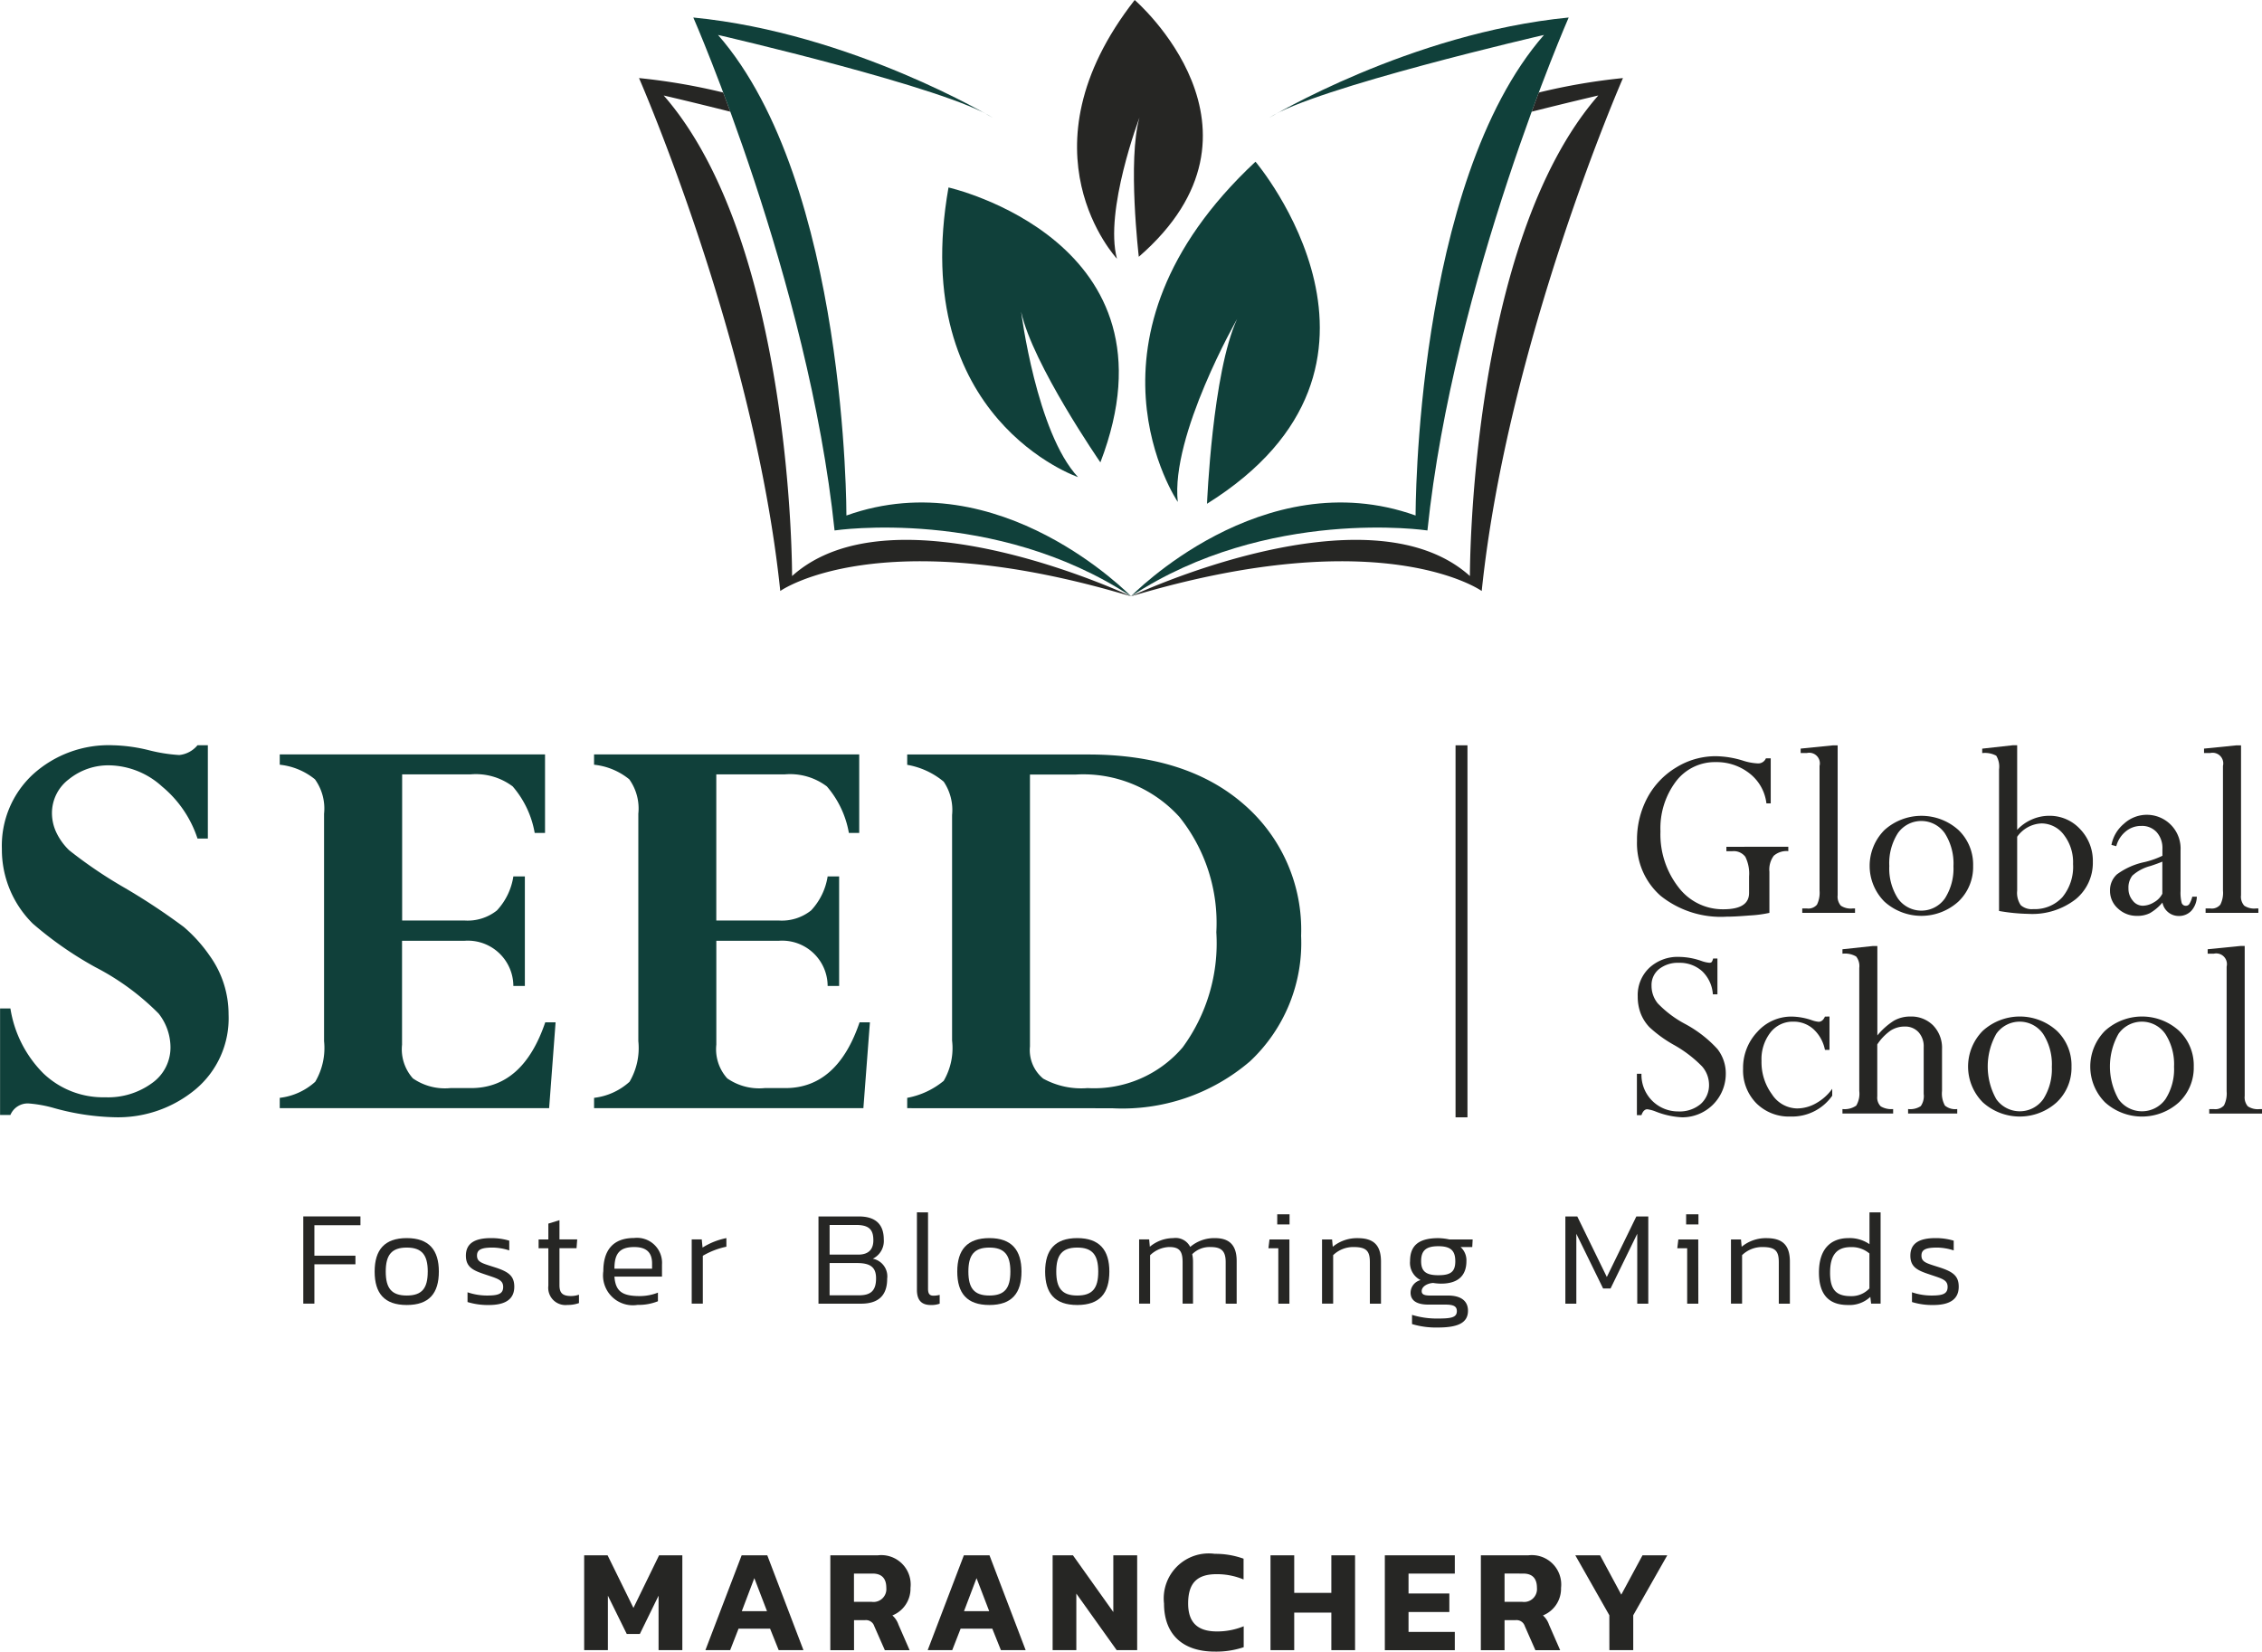 <svg xmlns="http://www.w3.org/2000/svg" width="131.313" height="95.89" viewBox="0 0 131.313 95.89">
  <g id="seed-logo" transform="translate(-64.84 -59.906)">
    <g id="Group_205" data-name="Group 205" transform="translate(64.84 59.906)">
      <g id="Group_203" data-name="Group 203">
        <g id="Group_199" data-name="Group 199" transform="translate(0 43.271)">
          <g id="Group_195" data-name="Group 195" transform="translate(0 0)">
            <path id="Path_232" data-name="Path 232" d="M76.906,135.8v5.417h-.6a6.574,6.574,0,0,0-2.059-3.023,4.667,4.667,0,0,0-3.02-1.228,3.641,3.641,0,0,0-2.387.806,2.461,2.461,0,0,0-.984,1.972,2.653,2.653,0,0,0,.255,1.121,3.541,3.541,0,0,0,.749,1.035,26.288,26.288,0,0,0,3.149,2.138,37.026,37.026,0,0,1,3.5,2.311,8.67,8.67,0,0,1,1.5,1.665,5.817,5.817,0,0,1,1.1,3.414,5.379,5.379,0,0,1-1.929,4.357,7.031,7.031,0,0,1-4.671,1.612A14.2,14.2,0,0,1,68,156.87a7.368,7.368,0,0,0-1.51-.275,1.091,1.091,0,0,0-1.046.669h-.6v-6.185h.6a6.828,6.828,0,0,0,1.92,3.777,5.018,5.018,0,0,0,3.583,1.381,4.325,4.325,0,0,0,2.718-.823,2.527,2.527,0,0,0,1.072-2.091,3.193,3.193,0,0,0-.686-1.944,14.573,14.573,0,0,0-3.673-2.694,21.029,21.029,0,0,1-3.635-2.531,6.04,6.04,0,0,1-1.794-4.343,5.636,5.636,0,0,1,1.807-4.324A6.54,6.54,0,0,1,71.4,135.8a9.532,9.532,0,0,1,2.1.292,9.407,9.407,0,0,0,1.746.275,1.583,1.583,0,0,0,1.059-.568Z" transform="translate(-64.84 -135.803)" fill="#10403a"/>
            <path id="Path_233" data-name="Path 233" d="M106.885,143.816h.668v6.36h-.668a2.642,2.642,0,0,0-2.847-2.623h-3.615v6.032a2.535,2.535,0,0,0,.631,1.956,3.267,3.267,0,0,0,2.172.564h1.2q3.013,0,4.311-3.819h.6l-.375,4.985H93.324v-.6a3.7,3.7,0,0,0,2.06-.934,3.853,3.853,0,0,0,.512-2.359v-13.2a2.9,2.9,0,0,0-.529-2,3.854,3.854,0,0,0-2.043-.847v-.6h15.4v4.56h-.6a5.6,5.6,0,0,0-1.277-2.7,3.555,3.555,0,0,0-2.444-.7h-3.974v8.484h3.615a2.729,2.729,0,0,0,1.887-.584A3.721,3.721,0,0,0,106.885,143.816Z" transform="translate(-77.084 -136.204)" fill="#10403a"/>
            <path id="Path_234" data-name="Path 234" d="M138.888,143.816h.667v6.36h-.667a2.64,2.64,0,0,0-2.845-2.623h-3.617v6.032a2.525,2.525,0,0,0,.634,1.956,3.258,3.258,0,0,0,2.171.564h1.2q3.013,0,4.311-3.819h.6l-.379,4.985H125.329v-.6a3.7,3.7,0,0,0,2.059-.934,3.859,3.859,0,0,0,.51-2.359v-13.2a2.917,2.917,0,0,0-.526-2,3.863,3.863,0,0,0-2.044-.847v-.6h15.393v4.56h-.6a5.608,5.608,0,0,0-1.278-2.7,3.544,3.544,0,0,0-2.442-.7h-3.977v8.484h3.617a2.729,2.729,0,0,0,1.886-.584A3.725,3.725,0,0,0,138.888,143.816Z" transform="translate(-90.842 -136.204)" fill="#10403a"/>
            <path id="Path_235" data-name="Path 235" d="M157.213,157.271v-.6a4.645,4.645,0,0,0,2.118-.986,3.774,3.774,0,0,0,.487-2.34V140.251a2.941,2.941,0,0,0-.487-1.937,4.5,4.5,0,0,0-2.118-.977v-.6h10.508q5.725,0,9.041,2.9a9.627,9.627,0,0,1,3.318,7.627,9.412,9.412,0,0,1-2.965,7.284,11.39,11.39,0,0,1-8.024,2.727Zm9.8-19.37h-2.674v15.788a2.141,2.141,0,0,0,.771,1.867,4.58,4.58,0,0,0,2.574.549,6.769,6.769,0,0,0,5.52-2.365,10.226,10.226,0,0,0,1.954-6.684,9.834,9.834,0,0,0-2.143-6.693A7.532,7.532,0,0,0,167.017,137.9Z" transform="translate(-104.548 -136.204)" fill="#10403a"/>
          </g>
          <g id="Group_198" data-name="Group 198" transform="translate(95.025 0)">
            <g id="Group_196" data-name="Group 196">
              <path id="Path_236" data-name="Path 236" d="M240.3,142.17v.256a1.128,1.128,0,0,0-.843.267,1.347,1.347,0,0,0-.254.931v2.386a7.078,7.078,0,0,1-1.162.152q-.853.07-1.32.069a5.6,5.6,0,0,1-3.832-1.21,4.054,4.054,0,0,1-1.372-3.193,5.174,5.174,0,0,1,.6-2.5,4.562,4.562,0,0,1,1.679-1.763,4.351,4.351,0,0,1,2.289-.651,5.559,5.559,0,0,1,1.582.257,3.269,3.269,0,0,0,.834.16.484.484,0,0,0,.5-.295h.279v2.617h-.25a2.584,2.584,0,0,0-.987-1.745,3.086,3.086,0,0,0-1.956-.651,2.836,2.836,0,0,0-2.308,1.12,4.516,4.516,0,0,0-.9,2.9,4.992,4.992,0,0,0,1.04,3.238,3.22,3.22,0,0,0,2.612,1.286c1,0,1.492-.315,1.492-.949V143.9a2.2,2.2,0,0,0-.217-1.145.843.843,0,0,0-.76-.325h-.34v-.256Z" transform="translate(-231.511 -136.282)" fill="#262624"/>
              <path id="Path_237" data-name="Path 237" d="M251.2,145.276h.144v.255h-3.064v-.255h.279a.652.652,0,0,0,.575-.222,1.562,1.562,0,0,0,.15-.818V137a.616.616,0,0,0-.742-.748h-.355v-.258l1.891-.19h.257v8.7a.8.8,0,0,0,.185.609A1.032,1.032,0,0,0,251.2,145.276Z" transform="translate(-238.681 -135.803)" fill="#262624"/>
              <path id="Path_238" data-name="Path 238" d="M261.215,145.895a2.76,2.76,0,0,1-.859,2.072,3.2,3.2,0,0,1-4.289,0,2.944,2.944,0,0,1,0-4.156,3.21,3.21,0,0,1,4.3,0A2.778,2.778,0,0,1,261.215,145.895Zm-1.141.006a3.267,3.267,0,0,0-.5-1.9,1.663,1.663,0,0,0-2.725-.014,3.243,3.243,0,0,0-.5,1.91,3.207,3.207,0,0,0,.5,1.885,1.668,1.668,0,0,0,2.73-.005A3.22,3.22,0,0,0,260.073,145.9Z" transform="translate(-241.697 -138.891)" fill="#262624"/>
              <path id="Path_239" data-name="Path 239" d="M268.438,135.8h.264v4.912a2.524,2.524,0,0,1,.844-.6,2.485,2.485,0,0,1,1.005-.217,2.4,2.4,0,0,1,1.806.774,2.653,2.653,0,0,1,.738,1.9,2.729,2.729,0,0,1-1,2.173,4.11,4.11,0,0,1-2.745.847,10.942,10.942,0,0,1-1.7-.168V137.2a1.222,1.222,0,0,0-.163-.794,1.37,1.37,0,0,0-.814-.151v-.258Zm.264,5.313v3.13a1.268,1.268,0,0,0,.209.842.959.959,0,0,0,.723.227,2.168,2.168,0,0,0,1.691-.69,2.771,2.771,0,0,0,.621-1.927,2.6,2.6,0,0,0-.537-1.7,1.625,1.625,0,0,0-1.288-.657A1.813,1.813,0,0,0,268.7,141.116Z" transform="translate(-246.627 -135.803)" fill="#262624"/>
              <path id="Path_240" data-name="Path 240" d="M281.243,148.793a1.577,1.577,0,0,1-1.1-.426,1.362,1.362,0,0,1-.462-1.034,1.245,1.245,0,0,1,.4-.949,4.135,4.135,0,0,1,1.613-.716,5.032,5.032,0,0,0,1.029-.364V144.9a1.379,1.379,0,0,0-.332-.964,1.144,1.144,0,0,0-.893-.365,1.381,1.381,0,0,0-.9.316,1.653,1.653,0,0,0-.554.861l-.28-.076a2.114,2.114,0,0,1,.722-1.224,1.96,1.96,0,0,1,3.29,1.548v2.354a2.385,2.385,0,0,0,.062.677.245.245,0,0,0,.246.18.234.234,0,0,0,.2-.1,1.547,1.547,0,0,0,.173-.426h.265a1.285,1.285,0,0,1-.32.818.982.982,0,0,1-.746.3.957.957,0,0,1-.932-.778,2.793,2.793,0,0,1-.726.613A1.6,1.6,0,0,1,281.243,148.793Zm1.475-1.284v-1.864q-.233.1-.681.25a2.523,2.523,0,0,0-1.055.557,1.125,1.125,0,0,0-.23.745,1.063,1.063,0,0,0,.246.707.733.733,0,0,0,.584.3,1.276,1.276,0,0,0,.652-.2A1.182,1.182,0,0,0,282.718,147.509Z" transform="translate(-252.216 -138.891)" fill="#262624"/>
              <path id="Path_241" data-name="Path 241" d="M292.267,145.276h.144v.255h-3.063v-.255h.281a.646.646,0,0,0,.574-.222,1.511,1.511,0,0,0,.153-.818V137a.618.618,0,0,0-.743-.748h-.356v-.258l1.891-.19h.257v8.7a.785.785,0,0,0,.186.609A1.033,1.033,0,0,0,292.267,145.276Z" transform="translate(-256.334 -135.803)" fill="#262624"/>
            </g>
            <g id="Group_197" data-name="Group 197" transform="translate(0 11.651)">
              <path id="Path_242" data-name="Path 242" d="M235.935,157.443h.251v2.082h-.265a2.041,2.041,0,0,0-.624-1.346,1.936,1.936,0,0,0-1.344-.485,1.752,1.752,0,0,0-1.155.363,1.184,1.184,0,0,0-.437.968,1.608,1.608,0,0,0,.36,1.022,6.281,6.281,0,0,0,1.574,1.188,7.042,7.042,0,0,1,1.892,1.465,2.3,2.3,0,0,1,.484,1.439,2.527,2.527,0,0,1-2.524,2.525,4.783,4.783,0,0,1-1.54-.334,2.086,2.086,0,0,0-.491-.134c-.145,0-.26.111-.34.341h-.265v-2.4h.265a2.123,2.123,0,0,0,2.136,2.185,1.892,1.892,0,0,0,1.3-.43,1.466,1.466,0,0,0,.485-1.151,1.617,1.617,0,0,0-.4-1.03,7.184,7.184,0,0,0-1.673-1.271,7.385,7.385,0,0,1-1.386-1.01,2.444,2.444,0,0,1-.513-.812,2.716,2.716,0,0,1-.166-.972,2.175,2.175,0,0,1,.669-1.657,2.418,2.418,0,0,1,1.744-.639,4.048,4.048,0,0,1,1.285.235,1.784,1.784,0,0,0,.453.105.192.192,0,0,0,.145-.044A.654.654,0,0,0,235.935,157.443Z" transform="translate(-231.511 -156.717)" fill="#262624"/>
              <path id="Path_243" data-name="Path 243" d="M247.338,163.418v1.937h-.264a2.21,2.21,0,0,0-.664-1.2,1.714,1.714,0,0,0-1.173-.439,1.634,1.634,0,0,0-1.332.637,2.525,2.525,0,0,0-.513,1.647,3.139,3.139,0,0,0,.608,1.936,1.772,1.772,0,0,0,1.449.819,2.245,2.245,0,0,0,1.108-.3,2.889,2.889,0,0,0,.94-.839v.4a2.843,2.843,0,0,1-2.419,1.209,2.675,2.675,0,0,1-1.987-.771,2.713,2.713,0,0,1-.769-2,3.031,3.031,0,0,1,.831-2.148,2.64,2.64,0,0,1,2-.884,3.737,3.737,0,0,1,1.165.213,1.585,1.585,0,0,0,.387.089c.156,0,.28-.1.369-.3Z" transform="translate(-236.158 -159.324)" fill="#262624"/>
              <path id="Path_244" data-name="Path 244" d="M257.15,164.824v-2.713a1.217,1.217,0,0,0-.3-.869,1.038,1.038,0,0,0-.8-.327,1.489,1.489,0,0,0-.828.238,3.008,3.008,0,0,0-.767.8v3.011a.72.72,0,0,0,.2.583,1.2,1.2,0,0,0,.721.158v.259h-2.942v-.259a1.18,1.18,0,0,0,.8-.2,1.363,1.363,0,0,0,.176-.847v-7.145a.9.9,0,0,0-.181-.665,1.281,1.281,0,0,0-.795-.162v-.258l1.767-.189h.259v5.192a4.037,4.037,0,0,1,.956-.853,1.9,1.9,0,0,1,.966-.245,1.784,1.784,0,0,1,1.314.514,1.872,1.872,0,0,1,.518,1.385v2.426a1.424,1.424,0,0,0,.17.847.935.935,0,0,0,.713.2v.259h-2.853v-.259a1.107,1.107,0,0,0,.738-.173A1.023,1.023,0,0,0,257.15,164.824Z" transform="translate(-240.501 -156.238)" fill="#262624"/>
              <path id="Path_245" data-name="Path 245" d="M271.233,166.33a2.756,2.756,0,0,1-.859,2.07,3.2,3.2,0,0,1-4.29,0,2.948,2.948,0,0,1,0-4.152,3.2,3.2,0,0,1,4.3,0A2.776,2.776,0,0,1,271.233,166.33Zm-1.141,0a3.248,3.248,0,0,0-.5-1.892,1.657,1.657,0,0,0-2.724-.015,3.862,3.862,0,0,0,0,3.794,1.671,1.671,0,0,0,2.73-.007A3.235,3.235,0,0,0,270.091,166.332Z" transform="translate(-246.004 -159.324)" fill="#262624"/>
              <path id="Path_246" data-name="Path 246" d="M283.68,166.33a2.761,2.761,0,0,1-.86,2.07,3.2,3.2,0,0,1-4.292,0,2.947,2.947,0,0,1,0-4.152,3.2,3.2,0,0,1,4.3,0A2.768,2.768,0,0,1,283.68,166.33Zm-1.144,0a3.243,3.243,0,0,0-.5-1.892,1.657,1.657,0,0,0-2.724-.015,3.862,3.862,0,0,0,0,3.794,1.671,1.671,0,0,0,2.73-.007A3.223,3.223,0,0,0,282.536,166.332Z" transform="translate(-251.354 -159.324)" fill="#262624"/>
              <path id="Path_247" data-name="Path 247" d="M292.636,165.709h.145v.259h-3.063v-.259H290a.662.662,0,0,0,.576-.218,1.552,1.552,0,0,0,.152-.818v-7.238a.621.621,0,0,0-.746-.75h-.355v-.258l1.891-.189h.259v8.7a.8.8,0,0,0,.181.608A1.053,1.053,0,0,0,292.636,165.709Z" transform="translate(-256.493 -156.238)" fill="#262624"/>
            </g>
          </g>
          <line id="Line_1" data-name="Line 1" y2="21.598" transform="translate(84.843)" fill="none" stroke="#262624" stroke-miterlimit="10" stroke-width="0.692"/>
        </g>
        <g id="Group_202" data-name="Group 202" transform="translate(37.096)">
          <g id="Group_200" data-name="Group 200" transform="translate(17.6)">
            <path id="Path_248" data-name="Path 248" d="M183.339,96.125s-6.46-9.506,4.511-19.754c0,0,10.045,11.826-2.814,19.86,0,0,.31-7.627,1.751-10.734C186.787,85.5,182.917,92.258,183.339,96.125Z" transform="translate(-169.663 -66.984)" fill="#10403a"/>
            <path id="Path_249" data-name="Path 249" d="M168.661,95.815S158.774,92.444,161.142,79c0,0,13.757,3.1,8.817,15.96,0,0-3.946-5.709-4.6-8.746C165.36,86.218,166.247,93.238,168.661,95.815Z" transform="translate(-160.776 -68.116)" fill="#10403a"/>
            <path id="Path_250" data-name="Path 250" d="M176.823,74.926s-5.843-6.225,1.03-15.02c0,0,8.741,7.523.239,14.909,0,0-.665-5.635.039-8.084C178.131,66.731,176.078,72.143,176.823,74.926Z" transform="translate(-166.678 -59.906)" fill="#262624"/>
          </g>
          <g id="Group_201" data-name="Group 201" transform="translate(0 1.017)">
            <path id="Path_251" data-name="Path 251" d="M152.827,67.517s-8.192-4.929-17.393-5.827c0,0,6.691,15.288,8.2,29.78,0,0,9.289-1.389,17.212,3.824,0,0-7.618-7.872-16.524-4.692,0,0,.059-19.3-7.453-27.9C136.866,62.7,150.249,65.789,152.827,67.517Z" transform="translate(-132.282 -61.69)" fill="#10403a"/>
            <path id="Path_252" data-name="Path 252" d="M138.791,96.767s.061-19.3-7.452-27.9c0,0,1.632.377,3.865.94-.143-.389-.279-.759-.412-1.113a35.73,35.73,0,0,0-4.886-.838s6.692,15.287,8.2,29.778c0,0,5.717-4.082,20.363.311C158.466,97.944,144.729,91.43,138.791,96.767Z" transform="translate(-129.906 -64.34)" fill="#262624"/>
            <path id="Path_253" data-name="Path 253" d="M188.016,67.517s8.193-4.929,17.393-5.827c0,0-6.691,15.288-8.2,29.78,0,0-9.289-1.389-17.211,3.824,0,0,7.618-7.872,16.524-4.692,0,0-.06-19.3,7.453-27.9C203.978,62.7,190.593,65.789,188.016,67.517Z" transform="translate(-151.44 -61.69)" fill="#10403a"/>
            <path id="Path_254" data-name="Path 254" d="M199.675,96.767s-.061-19.3,7.452-27.9c0,0-1.632.377-3.865.94.143-.389.279-.759.413-1.113a35.692,35.692,0,0,1,4.885-.838s-6.693,15.287-8.2,29.778c0,0-5.717-4.082-20.362.311C180,97.944,193.737,91.43,199.675,96.767Z" transform="translate(-151.44 -64.34)" fill="#262624"/>
          </g>
        </g>
      </g>
      <g id="Group_204" data-name="Group 204" transform="translate(17.606 70.387)">
        <path id="Path_255" data-name="Path 255" d="M95.72,183.777h3.319v.511H96.365v1.769h2.383v.5H96.365v2.281H95.72Z" transform="translate(-95.72 -183.541)" fill="#262624"/>
        <path id="Path_256" data-name="Path 256" d="M106.713,187.926c0,1.258-.558,1.942-1.863,1.942s-1.864-.684-1.864-1.942.574-1.942,1.864-1.942S106.713,186.676,106.713,187.926Zm-.644,0c0-.96-.338-1.392-1.219-1.392s-1.22.432-1.22,1.392.33,1.392,1.22,1.392S106.068,188.894,106.068,187.926Z" transform="translate(-98.843 -184.49)" fill="#262624"/>
        <path id="Path_257" data-name="Path 257" d="M113.386,188.091c-.653-.219-1.109-.4-1.109-1.085,0-.661.433-1.022,1.463-1.022a3.641,3.641,0,0,1,1.054.149v.566a3.234,3.234,0,0,0-.952-.165c-.653,0-.92.111-.92.465,0,.369.276.44.944.652.857.267,1.22.5,1.22,1.156,0,.739-.535,1.062-1.479,1.062a4.04,4.04,0,0,1-1.235-.173v-.566a3.515,3.515,0,0,0,1.149.188c.66,0,.92-.11.92-.5C114.44,188.4,114.1,188.335,113.386,188.091Z" transform="translate(-102.837 -184.49)" fill="#262624"/>
        <path id="Path_258" data-name="Path 258" d="M120.247,185.279v-.92l.645-.2v1.117h1.03l-.039.511h-.991v2.147c0,.457.181.629.684.629a1.427,1.427,0,0,0,.448-.078v.487a1.9,1.9,0,0,1-.668.109,1,1,0,0,1-1.109-1.116V185.79h-.566v-.511Z" transform="translate(-106.02 -183.706)" fill="#262624"/>
        <path id="Path_259" data-name="Path 259" d="M128.386,189.35a2.884,2.884,0,0,0,1.054-.2v.5a3.012,3.012,0,0,1-1.18.212,1.732,1.732,0,0,1-1.99-1.958c0-1.2.551-1.926,1.786-1.926a1.452,1.452,0,0,1,1.62,1.542v.7h-2.761C126.979,189.074,127.364,189.35,128.386,189.35Zm-1.47-1.588H129.1v-.307c0-.606-.3-.951-1.03-.951C127.183,186.5,126.915,186.92,126.915,187.762Z" transform="translate(-108.852 -184.49)" fill="#262624"/>
        <path id="Path_260" data-name="Path 260" d="M135.9,186.534a4.075,4.075,0,0,1,1.384-.55v.5a4.525,4.525,0,0,0-1.368.527v2.776h-.645v-3.728h.583Z" transform="translate(-112.722 -184.49)" fill="#262624"/>
        <path id="Path_261" data-name="Path 261" d="M150.648,188.842h-2.47v-5.064h2.344c1,0,1.447.487,1.447,1.336a1.143,1.143,0,0,1-.637,1.117,1.047,1.047,0,0,1,.834,1.164C152.166,188.377,151.647,188.842,150.648,188.842Zm-.283-4.57h-1.541v1.722h1.659c.637,0,.881-.339.881-.833C151.363,184.579,151.151,184.272,150.364,184.272Zm1.156,3.1c0-.582-.26-.888-1.086-.888h-1.612v1.872h1.714C151.214,188.354,151.521,188.087,151.521,187.371Z" transform="translate(-118.27 -183.541)" fill="#262624"/>
        <path id="Path_262" data-name="Path 262" d="M158.846,183.363v4.428c0,.314.1.409.322.409a1.4,1.4,0,0,0,.354-.047v.511a1.4,1.4,0,0,1-.511.078c-.5,0-.81-.235-.81-.881v-4.5Z" transform="translate(-122.578 -183.363)" fill="#262624"/>
        <path id="Path_263" data-name="Path 263" d="M166.038,187.926c0,1.258-.559,1.942-1.864,1.942s-1.864-.684-1.864-1.942.574-1.942,1.864-1.942S166.038,186.676,166.038,187.926Zm-.645,0c0-.96-.338-1.392-1.219-1.392s-1.219.432-1.219,1.392.33,1.392,1.219,1.392S165.393,188.894,165.393,187.926Z" transform="translate(-124.345 -184.49)" fill="#262624"/>
        <path id="Path_264" data-name="Path 264" d="M174.985,187.926c0,1.258-.559,1.942-1.864,1.942s-1.864-.684-1.864-1.942.575-1.942,1.864-1.942S174.985,186.676,174.985,187.926Zm-.645,0c0-.96-.338-1.392-1.219-1.392s-1.218.432-1.218,1.392.33,1.392,1.218,1.392S174.34,188.894,174.34,187.926Z" transform="translate(-128.191 -184.49)" fill="#262624"/>
        <path id="Path_265" data-name="Path 265" d="M185.851,189.79v-2.414c0-.661-.267-.873-.881-.873a1.423,1.423,0,0,0-1.062.416,2.085,2.085,0,0,1,.047.457v2.414h-.605v-2.4c0-.629-.165-.888-.778-.888a1.669,1.669,0,0,0-1.109.478v2.808h-.637v-3.728h.583l.039.425a2.13,2.13,0,0,1,1.353-.5.948.948,0,0,1,.991.511,2.143,2.143,0,0,1,1.439-.511c.849,0,1.258.424,1.258,1.329v2.477Z" transform="translate(-132.304 -184.49)" fill="#262624"/>
        <path id="Path_266" data-name="Path 266" d="M195.211,188.747h-.645V185.53h-.574l.062-.511h1.156Zm-.707-4.6v-.589h.715v.589Z" transform="translate(-137.964 -183.446)" fill="#262624"/>
        <path id="Path_267" data-name="Path 267" d="M202.228,189.79v-2.414c0-.654-.213-.873-.951-.873a1.673,1.673,0,0,0-1.18.471v2.816h-.645v-3.728h.583l.039.425a2.21,2.21,0,0,1,1.448-.5c.943,0,1.352.424,1.352,1.368v2.438Z" transform="translate(-140.311 -184.49)" fill="#262624"/>
        <path id="Path_268" data-name="Path 268" d="M210.465,189.845h-.991c-.684,0-1.03-.244-1.03-.692a.762.762,0,0,1,.582-.731,1.114,1.114,0,0,1-.613-1.1c0-.935.535-1.336,1.644-1.336a3.361,3.361,0,0,1,.645.078h1.345l-.023.441h-.677a1.028,1.028,0,0,1,.338.817c0,.826-.472,1.306-1.471,1.306a3,3,0,0,1-.456-.04c-.323.015-.669.2-.669.472,0,.18.118.259.5.259h1.03c.739,0,1.157.306,1.157.881,0,.731-.629.975-1.754.975a4.838,4.838,0,0,1-1.494-.2v-.534a4.872,4.872,0,0,0,1.462.213c.787,0,1.14-.048,1.14-.433C211.126,189.955,210.961,189.845,210.465,189.845Zm.574-2.525c0-.605-.267-.865-.983-.865-.7,0-1,.237-1,.865,0,.583.267.819,1,.819S211.04,187.926,211.04,187.32Z" transform="translate(-144.163 -184.49)" fill="#262624"/>
        <path id="Path_269" data-name="Path 269" d="M224.864,184.784v4.058h-.637v-5.064h.692l1.715,3.514,1.714-3.514h.693v5.064H228.4v-4.058l-1.55,3.177h-.432Z" transform="translate(-150.961 -183.541)" fill="#262624"/>
        <path id="Path_270" data-name="Path 270" d="M236.848,188.747H236.2V185.53h-.574l.062-.511h1.156Zm-.708-4.6v-.589h.715v.589Z" transform="translate(-155.863 -183.446)" fill="#262624"/>
        <path id="Path_271" data-name="Path 271" d="M243.865,189.79v-2.414c0-.654-.213-.873-.952-.873a1.667,1.667,0,0,0-1.179.471v2.816h-.645v-3.728h.581l.04.425a2.2,2.2,0,0,1,1.446-.5c.944,0,1.353.424,1.353,1.368v2.438Z" transform="translate(-158.209 -184.49)" fill="#262624"/>
        <path id="Path_272" data-name="Path 272" d="M251.772,184.857a2.021,2.021,0,0,1,1.21.353v-1.847h.645v5.3h-.55l-.047-.393a1.763,1.763,0,0,1-1.3.471c-1.046,0-1.682-.535-1.682-1.888S250.718,184.857,251.772,184.857Zm-1.078,2c0,.975.331,1.369,1.2,1.369a1.413,1.413,0,0,0,1.084-.448v-2.029a1.585,1.585,0,0,0-1.069-.369C251.08,185.377,250.695,185.84,250.695,186.854Z" transform="translate(-162.061 -183.363)" fill="#262624"/>
        <path id="Path_273" data-name="Path 273" d="M260.465,188.091c-.654-.219-1.109-.4-1.109-1.085,0-.661.432-1.022,1.462-1.022a3.642,3.642,0,0,1,1.054.149v.566a3.234,3.234,0,0,0-.952-.165c-.653,0-.92.111-.92.465,0,.369.275.44.944.652.857.267,1.219.5,1.219,1.156,0,.739-.534,1.062-1.479,1.062a4.035,4.035,0,0,1-1.234-.173v-.566a3.509,3.509,0,0,0,1.148.188c.66,0,.92-.11.92-.5C261.519,188.4,261.18,188.335,260.465,188.091Z" transform="translate(-166.062 -184.49)" fill="#262624"/>
      </g>
    </g>
    <g id="Group_206" data-name="Group 206" transform="translate(98.752 150.118)">
      <path id="Path_274" data-name="Path 274" d="M124.321,218.285h1.36l1.5,3.053,1.488-3.053h1.351v5.506H128.64v-3.163l-1.086,2.222h-.761l-1.095-2.222v3.163h-1.377Z" transform="translate(-124.321 -218.199)" fill="#262624"/>
      <path id="Path_275" data-name="Path 275" d="M138.77,218.285h1.488l2.1,5.506h-1.437l-.5-1.248H138.59l-.487,1.248h-1.437Zm1.471,3.241-.735-1.916-.727,1.916Z" transform="translate(-129.628 -218.199)" fill="#262624"/>
      <path id="Path_276" data-name="Path 276" d="M149.386,218.285h2.754a1.707,1.707,0,0,1,1.9,1.89,1.674,1.674,0,0,1-1.052,1.6,1.238,1.238,0,0,1,.351.53l.65,1.487H152.55l-.616-1.4a.5.5,0,0,0-.539-.342h-.633v1.743h-1.377Zm2.395,2.7a.747.747,0,0,0,.855-.811c0-.548-.265-.83-.8-.83h-1.078v1.641Z" transform="translate(-135.096 -218.199)" fill="#262624"/>
      <path id="Path_277" data-name="Path 277" d="M161.4,218.285h1.488l2.1,5.506h-1.437l-.5-1.248h-1.839l-.487,1.248H159.3Zm1.471,3.241-.735-1.916-.727,1.916Z" transform="translate(-139.358 -218.199)" fill="#262624"/>
      <path id="Path_278" data-name="Path 278" d="M172.021,218.285h1.18l2.343,3.292v-3.292h1.385v5.506h-1.189l-2.343-3.283v3.283h-1.376Z" transform="translate(-144.826 -218.199)" fill="#262624"/>
      <path id="Path_279" data-name="Path 279" d="M183.361,221.017a2.612,2.612,0,0,1,2.95-2.882,4.8,4.8,0,0,1,1.668.282v1.206a4.005,4.005,0,0,0-1.566-.307c-1.146,0-1.651.53-1.651,1.7,0,1.12.564,1.624,1.668,1.624a4.051,4.051,0,0,0,1.557-.3v1.215a5,5,0,0,1-1.668.256C184.4,223.813,183.361,222.77,183.361,221.017Z" transform="translate(-149.7 -218.135)" fill="#262624"/>
      <path id="Path_280" data-name="Path 280" d="M194.205,218.285h1.377v2.18h2.155v-2.18h1.377v5.506h-1.377v-2.18h-2.155v2.18h-1.377Z" transform="translate(-154.362 -218.199)" fill="#262624"/>
      <path id="Path_281" data-name="Path 281" d="M205.846,218.285h4.062v1.06h-2.686V220.5h2.369v1.077h-2.369v1.155h2.686v1.06h-4.062Z" transform="translate(-159.366 -218.199)" fill="#262624"/>
      <path id="Path_282" data-name="Path 282" d="M215.625,218.285h2.754a1.707,1.707,0,0,1,1.9,1.89,1.674,1.674,0,0,1-1.051,1.6,1.233,1.233,0,0,1,.35.53l.65,1.487H218.79l-.616-1.4a.5.5,0,0,0-.539-.342H217v1.743h-1.377Zm2.4,2.7a.747.747,0,0,0,.855-.811c0-.548-.265-.83-.8-.83H217v1.641Z" transform="translate(-163.57 -218.199)" fill="#262624"/>
      <path id="Path_283" data-name="Path 283" d="M227.216,221.765l-1.975-3.48h1.438l1.23,2.283,1.232-2.283h1.437l-1.975,3.48v2.026h-1.385Z" transform="translate(-167.703 -218.199)" fill="#262624"/>
    </g>
  </g>
</svg>
